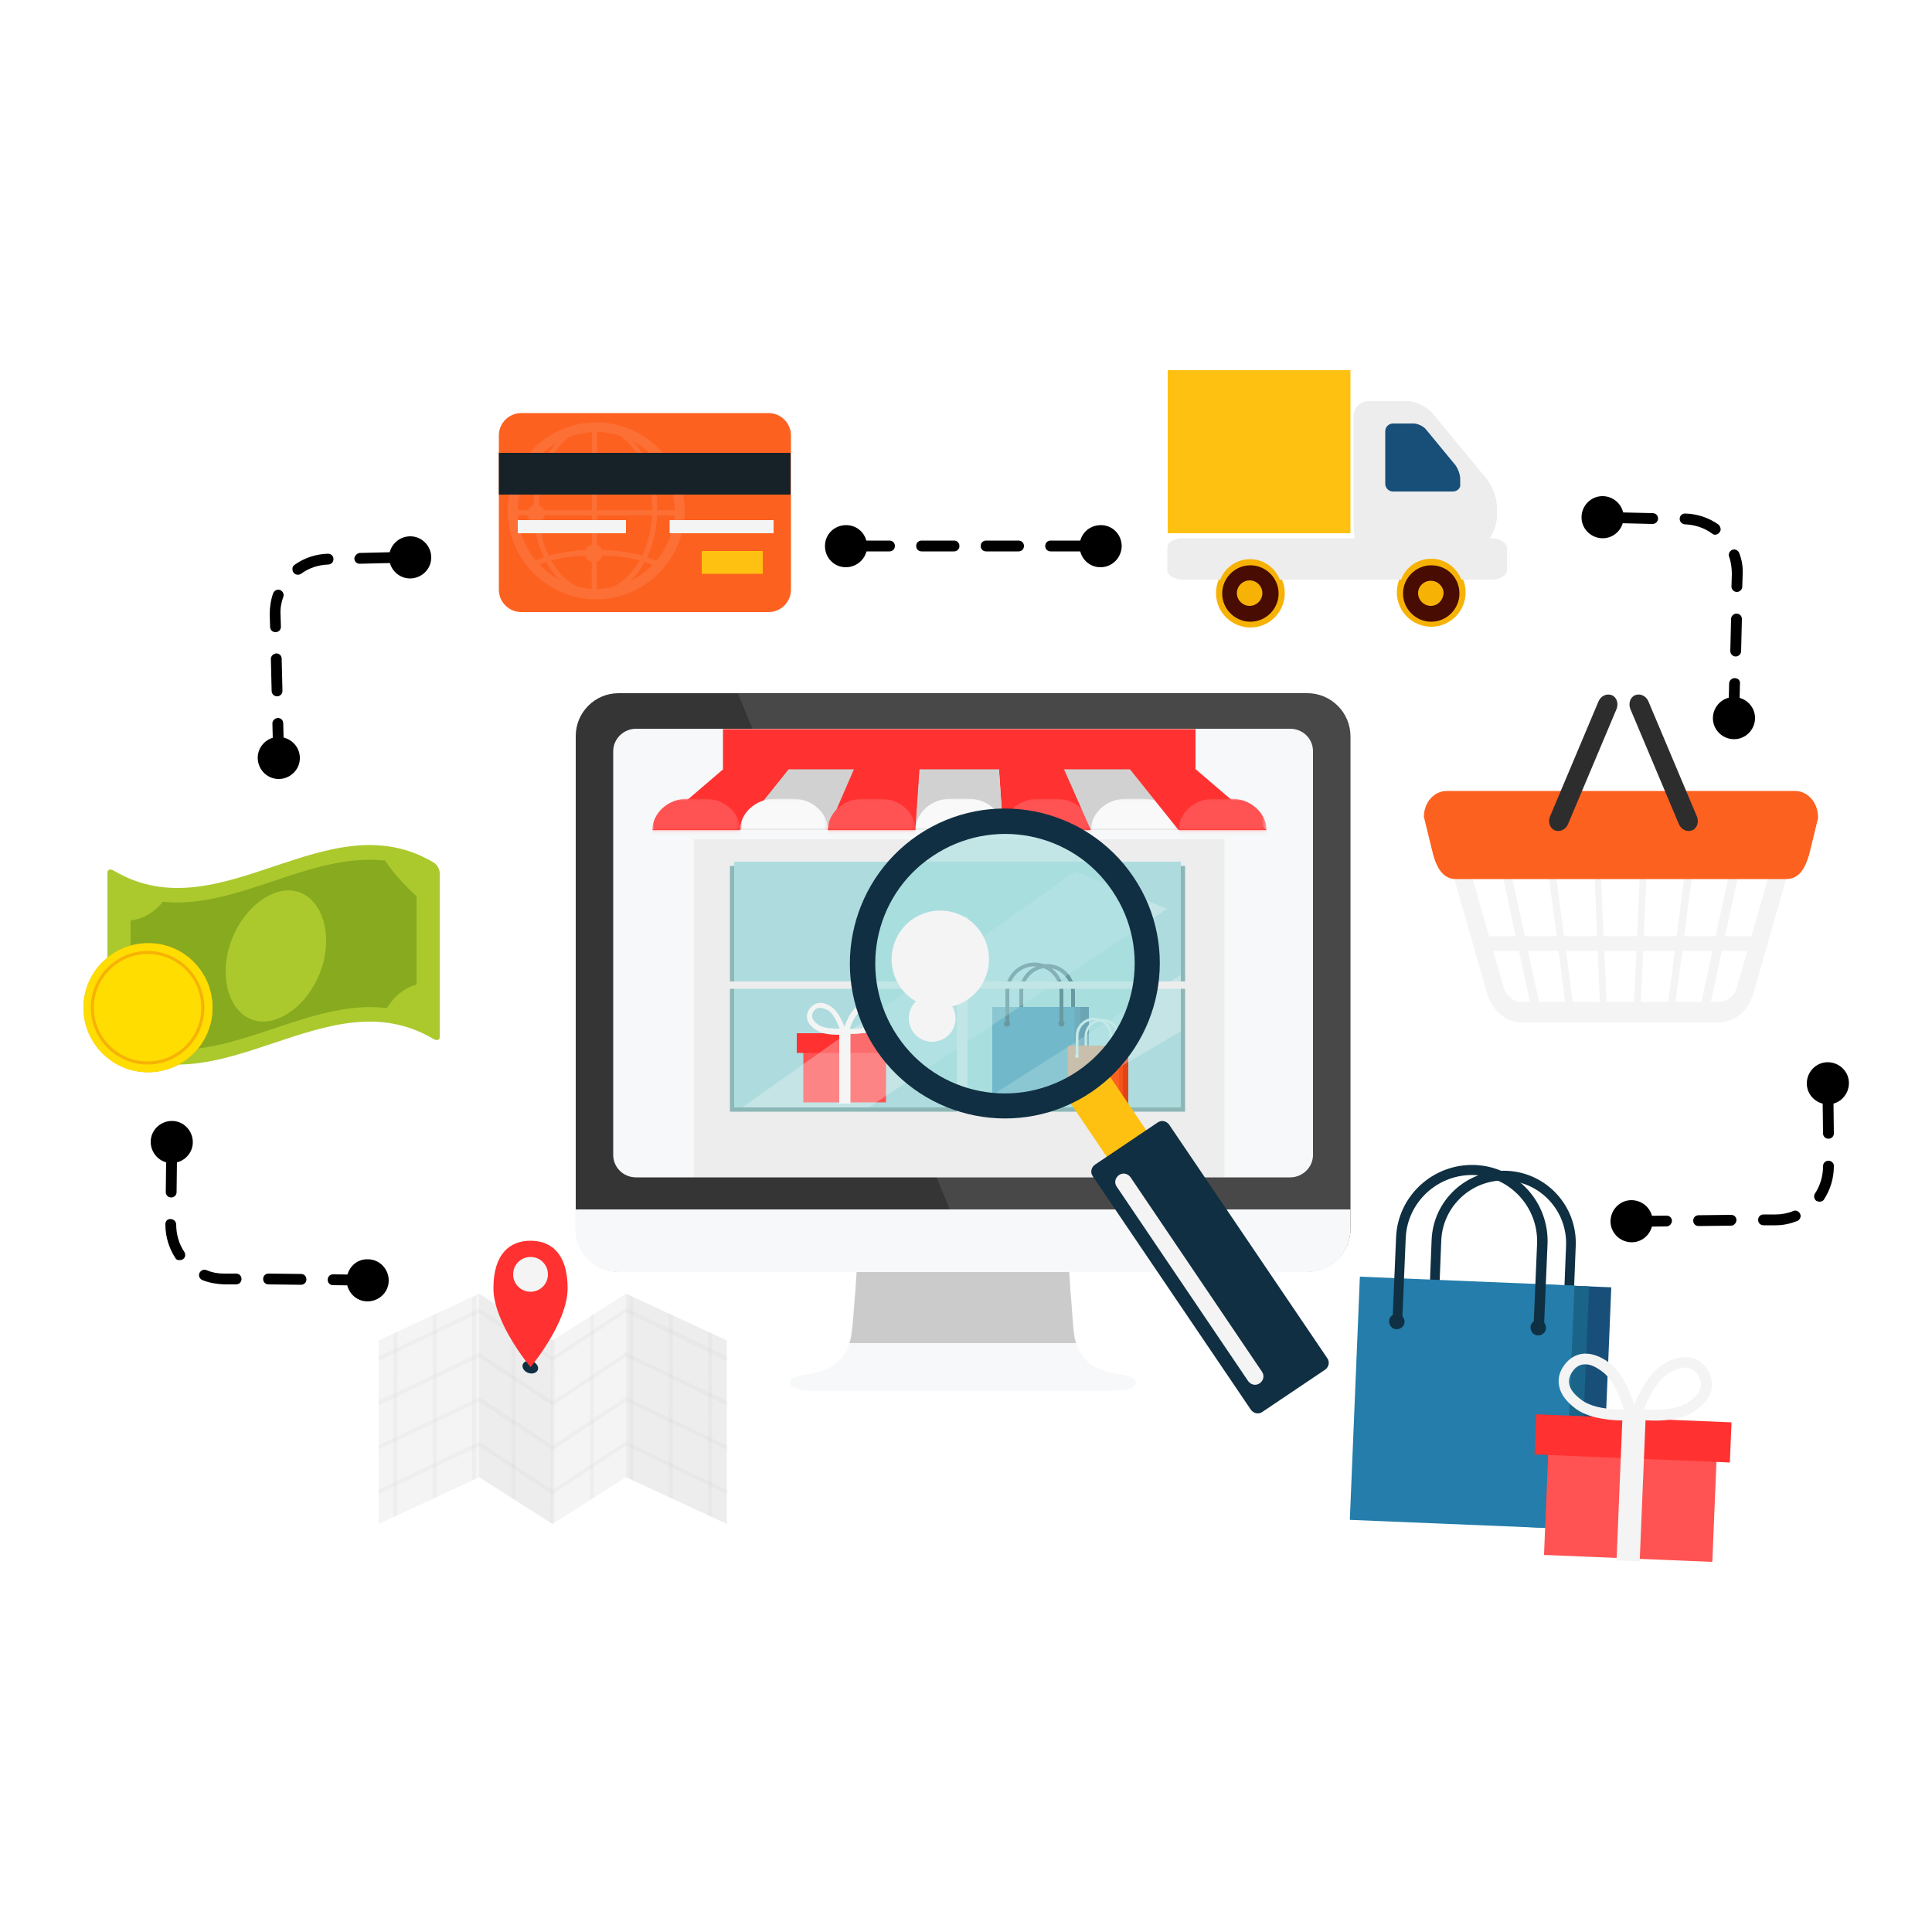 <?xml version="1.0" encoding="utf-8"?>
<!-- Generator: Adobe Illustrator 23.1.0, SVG Export Plug-In . SVG Version: 6.00 Build 0)  -->
<svg version="1.1" id="Warstwa_1" xmlns="http://www.w3.org/2000/svg" xmlns:xlink="http://www.w3.org/1999/xlink" x="0px" y="0px"
	 viewBox="0 0 500 500" style="enable-background:new 0 0 500 500;" xml:space="preserve">
<style type="text/css">
	.st0{fill:#F4F4F4;}
	.st1{fill:#FD6120;}
	.st2{fill:#2D2D2D;}
	.st3{opacity:0.1;}
	.st4{fill:#162228;}
	.st5{fill:#FEC111;}
	.st6{fill:#F7B206;}
	.st7{fill:#174F79;}
	.st8{fill:#EDEDED;}
	.st9{fill:#480C03;}
	.st10{fill:#B7B7B7;}
	.st11{fill:#102F42;}
	.st12{fill:#FF3131;}
	.st13{fill:#353535;}
	.st14{fill:#F7F8F9;}
	.st15{fill:#CCCBCB;}
	.st16{fill:#8DB7B7;}
	.st17{fill:#AEDCDE;}
	.st18{fill:#FF5252;}
	.st19{fill:#0F2F42;}
	.st20{fill:#1B6489;}
	.st21{fill:#247DAA;}
	.st22{fill:#12496B;}
	.st23{fill:#E2441A;}
	.st24{fill:#F4531C;}
	.st25{fill:#DD3919;}
	.st26{opacity:0.3;fill:#F9F9F9;}
	.st27{filter:url(#Adobe_OpacityMaskFilter);}
	.st28{mask:url(#SVGID_1_);fill:#FF5252;}
	.st29{fill:#D1D1D1;}
	.st30{filter:url(#Adobe_OpacityMaskFilter_1_);}
	.st31{mask:url(#SVGID_2_);fill:#F9F9F9;}
	.st32{filter:url(#Adobe_OpacityMaskFilter_2_);}
	.st33{mask:url(#SVGID_3_);fill:#FF5252;}
	.st34{filter:url(#Adobe_OpacityMaskFilter_3_);}
	.st35{mask:url(#SVGID_4_);fill:#FF5252;}
	.st36{filter:url(#Adobe_OpacityMaskFilter_4_);}
	.st37{mask:url(#SVGID_5_);fill:#F9F9F9;}
	.st38{filter:url(#Adobe_OpacityMaskFilter_5_);}
	.st39{mask:url(#SVGID_6_);fill:#F9F9F9;}
	.st40{filter:url(#Adobe_OpacityMaskFilter_6_);}
	.st41{mask:url(#SVGID_7_);fill:#FF5252;}
	.st42{opacity:0.6;fill:#A6E0E0;}
	.st43{fill:#ABC92D;}
	.st44{fill:#88AA1F;}
	.st45{fill:#F3B01C;}
	.st46{fill:#FFDD00;}
</style>
<g>
	<g>
		<g>
			<path d="M52.4,331.3c-0.7-0.3-1.1-1.1-0.8-1.8c0.3-0.7,1.1-1.1,1.8-0.8c1.4,0.6,2.9,0.9,4.5,0.9l3.2,0c0.8,0,1.4,0.6,1.4,1.4
				c0,0.8-0.6,1.4-1.4,1.4l-3.2,0C56,332.3,54.2,332,52.4,331.3z M68.1,331c0-0.8,0.6-1.4,1.4-1.4l8.4,0.1c0.8,0,1.4,0.6,1.4,1.4
				c0,0.8-0.6,1.4-1.4,1.4l-8.4-0.1C68.7,332.4,68.1,331.8,68.1,331z M84.8,331.2c0-0.8,0.6-1.4,1.4-1.4l8.4,0.1
				c0.8,0,1.4,0.6,1.4,1.4c0,0.8-0.6,1.4-1.4,1.4l-8.4-0.1C85.4,332.6,84.8,332,84.8,331.2z M45.4,325.6c-1.7-2.6-2.6-5.6-2.6-8.7
				l0-0.1c0-0.8,0.6-1.4,1.4-1.3c0.8,0,1.4,0.7,1.4,1.4c0,2.5,0.7,5,2.1,7.1c0.4,0.6,0.3,1.5-0.4,1.9c-0.2,0.2-0.5,0.2-0.8,0.2
				C46.1,326.2,45.6,326,45.4,325.6z M42.9,308.5l0.1-8.4c0-0.8,0.6-1.4,1.4-1.4c0.8,0,1.4,0.6,1.4,1.4l-0.1,8.4
				c0,0.8-0.6,1.4-1.4,1.4C43.5,309.9,42.9,309.3,42.9,308.5z"/>
		</g>
		<path d="M89.7,331.3c0,3,2.4,5.5,5.4,5.5c3,0,5.5-2.4,5.5-5.4c0-3-2.4-5.5-5.4-5.5C92.2,325.8,89.8,328.2,89.7,331.3z"/>
		<path d="M39,295.5c0,3,2.4,5.5,5.4,5.5c3,0,5.5-2.4,5.5-5.4c0-3-2.4-5.5-5.4-5.5C41.5,290.1,39,292.5,39,295.5z"/>
	</g>
	<g>
		<g>
			<path d="M70.7,153.5c0.3-0.7,1.1-1.1,1.8-0.8c0.7,0.3,1.1,1.1,0.8,1.8c-0.5,1.4-0.8,3-0.7,4.5l0.1,3.2c0,0.8-0.6,1.4-1.4,1.4
				s-1.4-0.6-1.4-1.4l-0.1-3.2C69.8,157.1,70.1,155.2,70.7,153.5z M71.5,169.1c0.8,0,1.4,0.6,1.4,1.4l0.2,8.3c0,0.8-0.6,1.4-1.4,1.4
				c-0.8,0-1.4-0.6-1.4-1.4l-0.2-8.3C70.1,169.8,70.7,169.2,71.5,169.1z M71.9,185.8c0.8,0,1.4,0.6,1.4,1.4l0.2,8.4
				c0,0.8-0.6,1.4-1.4,1.4c-0.8,0-1.4-0.6-1.4-1.4l-0.2-8.4C70.5,186.5,71.1,185.9,71.9,185.8z M76.2,146.2c2.5-1.8,5.5-2.8,8.6-2.9
				l0.1,0c0.8,0,1.4,0.6,1.4,1.4c0,0.8-0.6,1.4-1.4,1.4c-2.5,0.1-5,0.9-7,2.4c-0.6,0.4-1.5,0.3-1.9-0.3c-0.2-0.2-0.3-0.5-0.3-0.8
				C75.6,146.9,75.8,146.5,76.2,146.2z M93.1,143.1l8.4-0.2c0.8,0,1.4,0.6,1.4,1.4c0,0.8-0.6,1.4-1.4,1.4l-8.4,0.2
				c-0.8,0-1.4-0.6-1.4-1.4C91.8,143.8,92.4,143.2,93.1,143.1z"/>
		</g>
		<path d="M72,190.7c-3,0.1-5.4,2.6-5.3,5.6c0.1,3,2.6,5.4,5.6,5.3c3-0.1,5.4-2.6,5.3-5.6C77.5,193,75,190.7,72,190.7z"/>
		<path d="M106,138.8c-3,0.1-5.4,2.6-5.3,5.6c0.1,3,2.6,5.4,5.6,5.3c3-0.1,5.4-2.6,5.3-5.6C111.5,141.1,109,138.7,106,138.8z"/>
	</g>
	<g>
		<g>
			<path d="M451,148.6l-0.1,3.2c0,0.8-0.7,1.4-1.4,1.4c-0.8,0-1.4-0.7-1.4-1.4l0.1-3.2c0-1.5-0.2-3.1-0.7-4.5
				c-0.3-0.7,0.1-1.5,0.8-1.8c0.7-0.3,1.5,0.1,1.8,0.8C450.8,144.9,451.1,146.7,451,148.6z M450.8,160.2l-0.2,8.3
				c0,0.8-0.7,1.4-1.4,1.4c-0.8,0-1.4-0.7-1.4-1.4l0.2-8.3c0-0.8,0.7-1.4,1.4-1.4C450.2,158.8,450.8,159.4,450.8,160.2z
				 M450.3,176.9l-0.2,8.4c0,0.8-0.7,1.4-1.4,1.4c-0.8,0-1.4-0.7-1.4-1.4l0.2-8.4c0-0.8,0.7-1.4,1.4-1.4
				C449.8,175.5,450.4,176.1,450.3,176.9z M445.3,137c0,0.3-0.1,0.5-0.3,0.8c-0.5,0.6-1.3,0.8-1.9,0.3c-2-1.5-4.5-2.3-7-2.4
				c-0.8,0-1.4-0.7-1.4-1.4c0-0.8,0.6-1.4,1.4-1.4l0.1,0c3.1,0.1,6.1,1.1,8.6,2.9C445.1,136.1,445.3,136.6,445.3,137z M429.1,134.2
				c0,0.8-0.7,1.4-1.4,1.4l-8.4-0.2c-0.8,0-1.4-0.7-1.4-1.4c0-0.8,0.7-1.4,1.4-1.4l8.4,0.2C428.5,132.8,429.1,133.4,429.1,134.2z"/>
		</g>
		<path d="M448.9,180.4c3,0.1,5.4,2.6,5.3,5.6c-0.1,3-2.6,5.4-5.6,5.3c-3-0.1-5.4-2.6-5.3-5.6C443.4,182.7,445.9,180.3,448.9,180.4z
			"/>
		<path d="M414.9,128.4c3,0.1,5.4,2.6,5.3,5.6c-0.1,3-2.6,5.4-5.6,5.3c-3-0.1-5.4-2.6-5.3-5.6C409.4,130.7,411.9,128.3,414.9,128.4z
			"/>
	</g>
	<g>
		<g>
			<path d="M459.6,317.1l-3.2,0c-0.8,0-1.4-0.6-1.4-1.4c0-0.8,0.6-1.4,1.4-1.4l3.2,0c1.5,0,3.1-0.3,4.5-0.9c0.7-0.3,1.5,0.1,1.8,0.8
				c0.3,0.7-0.1,1.5-0.8,1.8C463.3,316.7,461.5,317.1,459.6,317.1z M448,317.2l-8.4,0.1c-0.8,0-1.4-0.6-1.4-1.4
				c0-0.8,0.6-1.4,1.4-1.4l8.4-0.1c0.8,0,1.4,0.6,1.4,1.4C449.3,316.6,448.7,317.2,448,317.2z M431.3,317.4l-8.4,0.1
				c-0.8,0-1.4-0.6-1.4-1.4c0-0.8,0.6-1.4,1.4-1.4l8.4-0.1c0.8,0,1.4,0.6,1.4,1.4C432.6,316.8,432,317.4,431.3,317.4z M470.9,311
				c-0.3,0-0.5-0.1-0.8-0.2c-0.6-0.4-0.8-1.3-0.4-1.9c1.4-2.1,2.1-4.6,2.1-7.1c0-0.8,0.6-1.4,1.4-1.4c0.8,0,1.4,0.6,1.4,1.3l0,0.1
				c0,3.1-0.9,6.1-2.6,8.7C471.8,310.8,471.4,311,470.9,311z M473.2,294.7c-0.8,0-1.4-0.6-1.4-1.4l-0.1-8.4c0-0.8,0.6-1.4,1.4-1.4
				c0.8,0,1.4,0.6,1.4,1.4l0.1,8.4C474.6,294.1,474,294.7,473.2,294.7z"/>
		</g>
		<path d="M427.7,316c0,3-2.4,5.5-5.4,5.5c-3,0-5.5-2.4-5.5-5.4c0-3,2.4-5.5,5.4-5.5C425.2,310.6,427.7,313,427.7,316z"/>
		<path d="M478.5,280.3c0,3-2.4,5.5-5.4,5.5c-3,0-5.5-2.4-5.5-5.4c0-3,2.4-5.5,5.4-5.5C476,274.9,478.5,277.3,478.5,280.3z"/>
	</g>
	<g>
		<g>
			<g>
				<g>
					<path class="st0" d="M459.7,226.7c-0.7,0-1.3-0.1-1.9-0.3l-8.3,29.2c-1.2,3.4-3.9,3.7-4.7,3.7l-51.1,0l-0.2,0
						c-1.8,0-3.6-1.6-4.3-3.6l-8.8-30.8c-1,0.6-2.2,1-3.5,1c-0.3,0-0.7-0.1-1-0.1l9.1,31.8c1.5,4.2,4.9,7,8.6,7l51.2,0
						c3.1,0,7.1-1.8,8.9-7.2l9-31.5C461.8,226.5,460.8,226.7,459.7,226.7z"/>
				</g>
			</g>
		</g>
		<g>
			<g>
				<g>
					<polygon class="st0" points="440,260.8 442.3,261.4 446.2,243.4 450.1,225.4 447.8,224.7 443.9,242.8 					"/>
				</g>
			</g>
			<g>
				<g>
					<polygon class="st0" points="437.8,225.4 437.8,227.4 435.8,242.8 435.5,245.4 433.4,260.9 431.8,260.9 431.8,258.9 
						433.8,243.5 434.1,240.9 436.1,225.4 					"/>
				</g>
			</g>
			<g>
				<g>
					<polygon class="st0" points="425.5,225.5 426.1,226.8 425.4,242.3 425.3,244.8 424.6,260.3 423.5,260.9 422.9,259.7 
						423.6,244.2 423.7,241.6 424.4,226.2 					"/>
				</g>
			</g>
			<g>
				<g>
					<polygon class="st0" points="413.2,225.6 414.3,226.2 415,241.7 415.1,244.3 415.8,259.7 415.2,261 414.1,260.4 413.4,244.9 
						413.3,242.4 412.7,226.9 					"/>
				</g>
			</g>
			<g>
				<g>
					<polygon class="st0" points="400.9,225.7 402.6,225.7 404.6,241.1 405,243.7 407,259.2 407,261.1 405.3,261.1 403.3,245.6 
						403,243.1 400.9,227.6 					"/>
				</g>
			</g>
			<g>
				<g>
					<polygon class="st0" points="398.7,261.2 396.5,261.8 392.6,243.8 388.7,225.8 390.9,225.1 394.8,243.1 					"/>
				</g>
			</g>
		</g>
		<g>
			<g>
				<rect x="383.8" y="242.3" class="st0" width="71.2" height="3.8"/>
			</g>
		</g>
		<g>
			<g>
				<path class="st1" d="M462.2,227.5h-85.5c-4,0-5.3-4.6-5.8-6.3l-2.4-9.8c0-3.7,2.6-6.7,5.9-6.7h90.2c3.2,0,5.9,3,5.9,6.7l0,0.4
					l-2.3,9.4C467.3,224.1,466,227.5,462.2,227.5z"/>
			</g>
		</g>
		<g>
			<path class="st2" d="M405.8,213.3c-0.6,1.4-2.1,2.1-3.4,1.6l0,0c-1.3-0.5-1.8-2.1-1.3-3.5l12.6-29.9c0.6-1.4,2.1-2.1,3.4-1.6l0,0
				c1.3,0.5,1.8,2.1,1.3,3.5L405.8,213.3z"/>
		</g>
		<g>
			<path class="st2" d="M434.5,213.3c0.6,1.4,2.1,2.1,3.4,1.6l0,0c1.3-0.5,1.8-2.1,1.3-3.5l-12.6-29.9c-0.6-1.4-2.1-2.1-3.4-1.6l0,0
				c-1.3,0.5-1.8,2.1-1.3,3.5L434.5,213.3z"/>
		</g>
	</g>
	<g>
		<path class="st1" d="M204.7,152.6c0,3.2-2.6,5.8-5.8,5.8h-64c-3.2,0-5.8-2.6-5.8-5.8v-39.9c0-3.2,2.6-5.8,5.8-5.8h64
			c3.2,0,5.8,2.6,5.8,5.8V152.6z"/>
		<g class="st3">
			<g>
				<g>
					<g>
						<path class="st0" d="M154.3,155.1c-12.6,0-22.9-10.3-22.9-22.9c0-12.6,10.3-22.9,22.9-22.9c12.6,0,22.9,10.3,22.9,22.9
							C177.2,144.8,166.9,155.1,154.3,155.1z M154.3,111.8c-11.2,0-20.3,9.1-20.3,20.3c0,11.2,9.1,20.3,20.3,20.3
							c11.2,0,20.3-9.1,20.3-20.3C174.6,120.9,165.5,111.8,154.3,111.8z"/>
					</g>
				</g>
			</g>
			<g>
				<g>
					<path class="st0" d="M154.1,154.3c-8.8,0-16-10.1-16-22.4c0-12.4,7.2-22.4,16-22.4c8.8,0,16,10.1,16,22.4
						C170.1,144.2,162.9,154.3,154.1,154.3z M154.1,110.7c-8.1,0-14.7,9.5-14.7,21.1c0,11.7,6.6,21.1,14.7,21.1
						c8.1,0,14.7-9.5,14.7-21.1C168.8,120.2,162.2,110.7,154.1,110.7z"/>
				</g>
			</g>
			<g>
				<g>
					
						<rect x="132.4" y="131.5" transform="matrix(2.845152e-03 -1 1 2.845152e-03 21.251 285.61)" class="st0" width="42.8" height="1.3"/>
				</g>
			</g>
			<g>
				<g>
					<g>
						<path class="st0" d="M170.4,117.1c-2.9,2-8.9,3.5-16.7,3.5c-7,0-12.6-1.3-15.7-3c-0.4,0.3-0.8,0.5-1.3,0.7
							c3.5,2.2,9.7,3.6,17.1,3.6c7.4,0,13.7-1.5,17.2-3.7C170.7,117.9,170.5,117.5,170.4,117.1z"/>
					</g>
				</g>
			</g>
			<g>
				<g>
					<g>
						<path class="st0" d="M171.4,146c-3.4-2.2-9.8-3.7-17.2-3.7c-7.1,0-13.2,1.3-16.7,3.4c0.5,0.2,0.9,0.4,1.2,0.8
							c3.2-1.6,8.6-2.8,15.5-2.8c7.3,0,13.1,1.4,16.1,3.2C170.7,146.5,171,146.2,171.4,146z"/>
					</g>
				</g>
			</g>
			<g>
				<g>
					<g>
						
							<rect x="153.5" y="111.2" transform="matrix(1.245945e-03 -1 1 1.245945e-03 21.335 286.678)" class="st0" width="1.3" height="42.9"/>
					</g>
				</g>
			</g>
			<g>
				<g>
					<path class="st0" d="M141,133c0,1.3-1,2.3-2.3,2.3c-1.3,0-2.3-1-2.3-2.3c0-1.3,1-2.3,2.3-2.3C140,130.7,141,131.7,141,133z"/>
				</g>
			</g>
			<g>
				<g>
					<path class="st0" d="M168,119.5c0,1.3-1,2.3-2.3,2.3c-1.3,0-2.3-1-2.3-2.3c0-1.3,1-2.3,2.3-2.3
						C166.9,117.2,168,118.3,168,119.5z"/>
				</g>
			</g>
			<g>
				<g>
					<path class="st0" d="M156,143.2c0,1.3-1,2.3-2.3,2.3c-1.3,0-2.3-1-2.3-2.3c0-1.3,1-2.3,2.3-2.3
						C154.9,140.9,156,141.9,156,143.2z"/>
				</g>
			</g>
		</g>
		<rect x="129.1" y="117.2" class="st4" width="75.5" height="10.8"/>
		<rect x="134" y="134.6" class="st0" width="28" height="3.4"/>
		<rect x="173.3" y="134.6" class="st0" width="26.9" height="3.4"/>
		<rect x="181.6" y="142.6" class="st5" width="15.8" height="5.9"/>
	</g>
	<g>
		<path class="st6" d="M332.5,153.5c0,4.9-4,8.9-8.9,8.9c-4.9,0-8.9-4-8.9-8.9c0-4.9,4-8.9,8.9-8.9
			C328.5,144.6,332.5,148.6,332.5,153.5z"/>
		<path class="st6" d="M379.3,153.3c0,4.9-4,8.9-8.9,8.9c-4.9,0-8.9-4-8.9-8.9c0-4.9,4-8.9,8.9-8.9
			C375.3,144.4,379.3,148.4,379.3,153.3z"/>
		<rect x="302.2" y="95.8" class="st5" width="47.3" height="42.2"/>
		<path class="st7" d="M357.9,109.7l-0.8,17.9c0,0,5.6,1.5,6.4,1.2c0.8-0.4,14.7-0.5,14.7-0.5s3.1-3.5,2.6-4.1
			c-0.5-0.5-6.5-10.1-6.5-10.1s-7.8-6.7-7.9-6.4C366.2,107.9,357.9,109.7,357.9,109.7z"/>
		<g>
			<path class="st8" d="M387.4,131c0-2.1-1.2-5.2-2.5-6.9l-14.3-17.3c-1.4-1.6-4.2-3-6.4-3h-10c-2.1,0-3.9,1.7-3.9,3.9v25.9
				c0,10.8,1.7,7.1,3.9,7.1h29.4c2.1,0,3.9-5,3.8-7.1L387.4,131z M376,127.2h-15.5c-1.1,0-2-0.9-2-2v-13.6c0-1.1,0.9-2,2-2h5.3
				c1.1,0,2.6,0.7,3.3,1.6l7.5,9.1c0.7,0.9,1.3,2.5,1.3,3.6l0,1.4C378.1,126.3,377.1,127.2,376,127.2z"/>
		</g>
		<g>
			<path class="st8" d="M385.9,139.3h-79.8c-2.2,0-4,1.1-4,2.4v5.9c0,1.3,1.8,2.4,4,2.4h9.7c1.2-3.1,4.2-5.3,7.7-5.3
				s6.5,2.2,7.7,5.3h31.4c1.2-3.2,4.2-5.4,7.8-5.4c3.6,0,6.6,2.3,7.8,5.4h7.8c2.2,0,4-1.1,4-2.4v-5.9
				C389.9,140.4,388.1,139.3,385.9,139.3z"/>
		</g>
		<g>
			<path class="st9" d="M323.6,146.3c-4,0-7.3,3.3-7.3,7.3c0,4,3.3,7.3,7.3,7.3s7.3-3.3,7.3-7.3
				C330.9,149.6,327.6,146.3,323.6,146.3z M323.4,156.8c-1.8,0-3.3-1.5-3.3-3.3c0-1.8,1.5-3.3,3.3-3.3c1.8,0,3.3,1.5,3.3,3.3
				C326.7,155.3,325.2,156.8,323.4,156.8z"/>
		</g>
		<g>
			<path class="st9" d="M370.4,146.3c-4,0-7.3,3.3-7.3,7.3c0,4,3.3,7.3,7.3,7.3s7.3-3.3,7.3-7.3
				C377.7,149.5,374.5,146.3,370.4,146.3z M370.3,156.8c-1.8,0-3.3-1.5-3.3-3.3c0-1.8,1.5-3.2,3.3-3.2c1.8,0,3.3,1.5,3.3,3.2
				C373.5,155.3,372.1,156.8,370.3,156.8z"/>
		</g>
	</g>
	<g>
		<polygon class="st0" points="124,382.3 98,394.4 98,346.9 124,334.8 		"/>
		<polygon class="st8" points="143,346.9 124,334.8 124,382.3 143,394.4 		"/>
		<polygon class="st8" points="162,382.3 188.1,394.4 188.1,346.9 162,334.8 		"/>
		<polygon class="st0" points="143,346.9 162,334.8 162,382.3 143,394.4 		"/>
		<g class="st3">
			<polygon class="st10" points="142.9,385.6 124,373.1 98,385.5 98,386.6 124,374.3 142.9,386.8 162.1,374.1 188.1,386.7 
				188.1,385.6 162,373 			"/>
			<polygon class="st10" points="143,374.1 124.1,361.6 98,374 98,375.1 124,362.8 143,375.3 162.1,362.6 188.1,375.2 188.1,374.1 
				162,361.5 			"/>
			<polygon class="st10" points="143,362.6 124.1,350.1 98,362.5 98,363.7 124,351.3 143,363.8 162.1,351.1 188.1,363.7 
				188.1,362.6 162,350 			"/>
			<polygon class="st10" points="143,351.1 124.1,338.6 98,351.1 98,352.2 124,339.8 143,352.3 162.1,339.6 188.1,352.2 188.1,351 
				162.1,338.5 			"/>
		</g>
		<g class="st3">
			<polygon class="st10" points="102.8,392.2 102.9,344.6 101.8,345.1 101.8,392.6 			"/>
			<polygon class="st10" points="113,387.4 113,339.9 112,340.4 112,387.9 			"/>
			<polygon class="st10" points="123.2,382.7 123.2,335.2 122.2,335.7 122.2,383.2 			"/>
			<polygon class="st10" points="133.4,388.2 133.4,340.8 132.4,340.1 132.4,387.6 			"/>
			<polygon class="st10" points="143,394.4 143.5,394.1 143.6,346.5 143,346.9 142.6,346.6 142.5,394.1 			"/>
			<polygon class="st10" points="153.7,387.6 153.7,340.1 152.7,340.7 152.7,388.2 			"/>
			<polygon class="st10" points="163.9,383.2 163.9,335.7 162.9,335.2 162.9,382.7 			"/>
			<polygon class="st10" points="174.1,387.9 174.1,340.4 173.1,339.9 173.1,387.4 			"/>
			<polygon class="st10" points="184.2,392.6 184.3,345.1 183.3,344.7 183.2,392.2 			"/>
		</g>
		<path class="st11" d="M139.2,354.5c-0.3,0.8-1.4,1.2-2.5,0.8c-1.1-0.4-1.7-1.4-1.4-2.2c0.3-0.8,1.4-1.2,2.5-0.8
			C138.8,352.7,139.5,353.7,139.2,354.5z"/>
		<circle class="st0" cx="137" cy="329.6" r="5.6"/>
		<g>
			<g>
				<path class="st12" d="M137.3,321.1c-5.3,0-9.6,3.3-9.6,12.3c0,9,9.6,20.4,9.6,20.4s9.6-11.4,9.6-20.4
					C146.9,324.4,142.6,321.1,137.3,321.1z M137.3,334.3c-2.5,0-4.5-2-4.5-4.5c0-2.5,2-4.5,4.5-4.5c2.5,0,4.5,2,4.5,4.5
					C141.8,332.3,139.8,334.3,137.3,334.3z"/>
			</g>
		</g>
	</g>
	<g>
		<g>
			<g>
				<g>
					<g>
						<g>
							<g>
								<g>
									<g>
										<path class="st13" d="M338.3,179.4h-12.3H177h-16.9c-6.2,0-11.1,5-11.1,11.1v127.5c0,6.1,5,11.1,11.1,11.1H177h149.1h12.3
											c6.1,0,11.1-5,11.1-11.1V190.6C349.5,184.4,344.5,179.4,338.3,179.4z"/>
									</g>
								</g>
							</g>
						</g>
					</g>
				</g>
				<g>
					<g>
						<g>
							<g>
								<g>
									<g>
										<path class="st14" d="M349.5,318.1V313H148.9v5.1c0,6.1,5,11.1,11.1,11.1H177h149.1h12.3
											C344.5,329.2,349.5,324.2,349.5,318.1z"/>
									</g>
								</g>
							</g>
						</g>
					</g>
				</g>
				<path class="st14" d="M292.4,356.3c-1.5-0.6-3.1-0.7-4.7-1c-2.3-0.6-4.6-1.4-6.3-3c-1.7-1.6-2.8-3.8-3.2-6.1
					c-0.6-3.3-0.7-6.7-1-10.1c-0.2-1.7-0.3-4.6-0.5-6.9h-55c-0.2,2.3-0.3,5.1-0.5,6.9c-0.3,3.3-0.4,6.8-1,10.1
					c-0.4,2.3-1.5,4.5-3.2,6.1c-1.7,1.7-4,2.5-6.3,3c-1.5,0.4-3.2,0.4-4.7,1c-1.4,0.5-2.3,1.7-0.7,2.7c1.5,1,3.6,0.9,5.3,0.9
					c0,0,17.1,0,35.8,0c1.9,0,3.7,0,5.6,0c18.6,0,35.8,0,35.8,0c1.7,0,3.8,0,5.3-0.9C294.7,358,293.8,356.9,292.4,356.3z"/>
				<path class="st15" d="M277.2,336.1c-0.2-1.7-0.3-4.6-0.5-6.9h-55c-0.2,2.3-0.3,5.1-0.5,6.9c-0.3,3.3-0.4,6.8-1,10.1
					c-0.1,0.5-0.2,0.9-0.4,1.4h58.7c-0.1-0.4-0.3-0.9-0.4-1.4C277.6,342.9,277.5,339.4,277.2,336.1z"/>
				<g class="st3">
					<g>
						<g>
							<g>
								<g>
									<g>
										<path class="st0" d="M349.5,313V190.6c0-6.1-5-11.1-11.1-11.1h-12.3H191L245.8,313H349.5z"/>
									</g>
								</g>
							</g>
						</g>
					</g>
				</g>
			</g>
			<path class="st14" d="M339.8,298.9c0,3.2-2.7,5.8-5.9,5.8H164.6c-3.3,0-5.9-2.6-5.9-5.8V194.4c0-3.2,2.7-5.8,5.9-5.8h169.3
				c3.3,0,5.9,2.6,5.9,5.8V298.9z"/>
		</g>
		<g>
			<rect x="179.6" y="217.2" class="st8" width="137.3" height="87.4"/>
			<rect x="188.9" y="224.1" class="st16" width="117.8" height="63.6"/>
			<rect x="190" y="223" class="st17" width="115.6" height="63.6"/>
			<g>
				<rect x="207.9" y="271.3" class="st18" width="21.4" height="14"/>
				<rect x="206.2" y="267.4" class="st12" width="24.8" height="5.1"/>
				<rect x="217.2" y="267.2" class="st0" width="2.9" height="18.4"/>
				<g>
					<g>
						<g>
							<path class="st0" d="M216.8,267.8L216.8,267.8c-1.7,0-4.1-0.2-5.7-1.3c-1.2-0.8-1.9-1.7-2.2-2.7c-0.2-0.9,0-1.9,0.6-2.7
								c1.3-1.8,3.4-2.1,5.7-0.5c2.4,1.7,3.7,6.1,3.7,6.3l0.2,0.8l-0.8,0.1C218.3,267.7,217.7,267.8,216.8,267.8z M212.2,260.8
								c-0.6,0-1.2,0.3-1.6,0.9c-0.4,0.5-0.5,1.1-0.4,1.6c0.2,0.7,0.7,1.3,1.6,1.9c1,0.7,2.7,1,4.9,1c0.2,0,0.4,0,0.6,0
								c-0.5-1.3-1.5-3.7-2.9-4.7C213.6,261.1,212.8,260.8,212.2,260.8z"/>
						</g>
					</g>
				</g>
				<g>
					<g>
						<g>
							<path class="st0" d="M218.8,267.6l-0.8-0.1l0.2-0.8c0.1-0.2,1.3-4.6,3.7-6.3c2.3-1.6,4.4-1.4,5.7,0.5
								c0.6,0.9,0.8,1.8,0.6,2.7c-0.2,1-1,1.9-2.2,2.7c-1.5,1.1-3.9,1.3-5.7,1.3l0,0C219.5,267.7,218.9,267.6,218.8,267.6z
								 M222.8,261.6c-1.5,1-2.5,3.4-2.9,4.7c0.2,0,0.4,0,0.6,0c2.2,0,3.9-0.4,4.9-1c0.9-0.6,1.5-1.3,1.6-1.9c0.1-0.5,0-1.1-0.4-1.6
								c-0.4-0.6-1-0.9-1.6-0.9C224.3,260.7,223.6,261,222.8,261.6z"/>
						</g>
					</g>
				</g>
			</g>
			<g>
				<path class="st19" d="M264.8,264.4v-7.7c0-3.4,2.8-6.2,6.2-6.2c3.4,0,6.2,2.8,6.2,6.2v7.7h1v-7.7c0-3.9-3.2-7.2-7.2-7.2
					c-3.9,0-7.2,3.2-7.2,7.2v7.7H264.8z"/>
				<rect x="276.6" y="260.6" class="st7" width="5.2" height="24.1"/>
				<rect x="274.4" y="260.6" class="st20" width="5.2" height="24.1"/>
				<rect x="256.8" y="260.6" class="st21" width="21.3" height="24.1"/>
				<polygon class="st22" points="278.1,284.7 279.6,281 281.8,284.7 				"/>
				<path class="st19" d="M261.2,264.7v-8.1c0-3.6,2.9-6.5,6.5-6.5c3.6,0,6.5,2.9,6.5,6.5v8.1h1v-8.1c0-4.1-3.4-7.5-7.5-7.5
					c-4.1,0-7.5,3.4-7.5,7.5v8.1H261.2z"/>
				<path class="st19" d="M261.4,264.9c0,0.4-0.3,0.8-0.8,0.8c-0.4,0-0.8-0.3-0.8-0.8c0-0.4,0.3-0.8,0.8-0.8
					C261.1,264.2,261.4,264.5,261.4,264.9z"/>
				<circle class="st19" cx="274.7" cy="264.9" r="0.8"/>
			</g>
			<g>
				<path class="st0" d="M281.3,273v-4.8c0-2.1,1.7-3.9,3.9-3.9s3.9,1.7,3.9,3.9v4.8h0.6v-4.8c0-2.5-2-4.5-4.5-4.5
					c-2.5,0-4.5,2-4.5,4.5v4.8H281.3z"/>
				<rect x="288.7" y="270.6" class="st23" width="3.3" height="15"/>
				<rect x="287.3" y="270.6" class="st24" width="3.3" height="15"/>
				<rect x="276.3" y="270.6" class="st1" width="13.3" height="15"/>
				<polygon class="st25" points="289.6,285.7 290.5,283.3 291.9,285.7 				"/>
				<path class="st0" d="M279.1,273.2v-5.1c0-2.2,1.8-4.1,4.1-4.1c2.2,0,4,1.8,4,4.1v5.1h0.6v-5.1c0-2.6-2.1-4.7-4.7-4.7
					c-2.6,0-4.7,2.1-4.7,4.7v5.1H279.1z"/>
				<path class="st0" d="M279.2,273.3c0,0.3-0.2,0.5-0.5,0.5c-0.3,0-0.5-0.2-0.5-0.5c0-0.3,0.2-0.5,0.5-0.5
					C279,272.9,279.2,273.1,279.2,273.3z"/>
				<path class="st0" d="M288,273.4c0,0.3-0.2,0.5-0.5,0.5c-0.3,0-0.5-0.2-0.5-0.5c0-0.3,0.2-0.5,0.5-0.5
					C287.8,272.9,288,273.1,288,273.4z"/>
			</g>
			<polygon class="st26" points="251.8,286.6 305.6,252.3 305.6,266.9 271.9,286.6 			"/>
			<polygon class="st26" points="192.1,286.6 278.3,225.5 302,235.2 224.8,286.6 			"/>
			<rect x="247.6" y="237.2" class="st8" width="2.8" height="53.4"/>
			<rect x="186.4" y="254" class="st8" width="127.8" height="1.9"/>
			<g>
				<g>
					<g>
						<polygon class="st12" points="191.6,214.8 168.8,214.8 187.6,198.7 204.5,198.7 						"/>
						<defs>
							<filter id="Adobe_OpacityMaskFilter" filterUnits="userSpaceOnUse" x="168.8" y="206.7" width="22.8" height="35.4">
								<feFlood  style="flood-color:white;flood-opacity:1" result="back"/>
								<feBlend  in="SourceGraphic" in2="back" mode="normal"/>
							</filter>
						</defs>
						<mask maskUnits="userSpaceOnUse" x="168.8" y="206.7" width="22.8" height="35.4" id="SVGID_1_">
							<g class="st27">
								<rect x="165.9" y="204.9" width="26.5" height="9.9"/>
							</g>
						</mask>
						<path class="st28" d="M191.6,233.8c0,4.6-4.1,8.3-9.1,8.3h-4.6c-5,0-9.1-3.7-9.1-8.3v-18.8c0-4.6,4.1-8.3,9.1-8.3h4.6
							c5,0,9.1,3.7,9.1,8.3V233.8z"/>
					</g>
					<g>
						<polygon class="st29" points="214.3,214.8 191.6,214.8 204.5,198.6 221.4,198.6 						"/>
						<defs>
							<filter id="Adobe_OpacityMaskFilter_1_" filterUnits="userSpaceOnUse" x="191.6" y="206.7" width="22.8" height="35.4">
								<feFlood  style="flood-color:white;flood-opacity:1" result="back"/>
								<feBlend  in="SourceGraphic" in2="back" mode="normal"/>
							</filter>
						</defs>
						<mask maskUnits="userSpaceOnUse" x="191.6" y="206.7" width="22.8" height="35.4" id="SVGID_2_">
							<g class="st30">
								<rect x="188.6" y="204.9" width="26.5" height="9.9"/>
							</g>
						</mask>
						<path class="st31" d="M214.3,233.8c0,4.6-4.1,8.3-9.1,8.3h-4.6c-5,0-9.1-3.7-9.1-8.3v-18.8c0-4.6,4.1-8.3,9.1-8.3h4.6
							c5,0,9.1,3.7,9.1,8.3V233.8z"/>
					</g>
					<g>
						<polygon class="st12" points="237,214.8 214.2,214.8 221.2,198.6 238.1,198.6 						"/>
						<defs>
							<filter id="Adobe_OpacityMaskFilter_2_" filterUnits="userSpaceOnUse" x="214.2" y="206.7" width="22.8" height="35.4">
								<feFlood  style="flood-color:white;flood-opacity:1" result="back"/>
								<feBlend  in="SourceGraphic" in2="back" mode="normal"/>
							</filter>
						</defs>
						<mask maskUnits="userSpaceOnUse" x="214.2" y="206.7" width="22.8" height="35.4" id="SVGID_3_">
							<g class="st32">
								<rect x="211.3" y="204.9" width="26.5" height="9.9"/>
							</g>
						</mask>
						<path class="st33" d="M237,233.8c0,4.6-4.1,8.3-9.1,8.3h-4.6c-5,0-9.1-3.7-9.1-8.3v-18.8c0-4.6,4.1-8.3,9.1-8.3h4.6
							c5,0,9.1,3.7,9.1,8.3V233.8z"/>
					</g>
					<g>
						<polygon class="st12" points="259.6,214.8 282.4,214.8 275.4,198.6 258.5,198.6 						"/>
						<defs>
							<filter id="Adobe_OpacityMaskFilter_3_" filterUnits="userSpaceOnUse" x="259.6" y="206.7" width="22.8" height="35.4">
								<feFlood  style="flood-color:white;flood-opacity:1" result="back"/>
								<feBlend  in="SourceGraphic" in2="back" mode="normal"/>
							</filter>
						</defs>
						<mask maskUnits="userSpaceOnUse" x="259.6" y="206.7" width="22.8" height="35.4" id="SVGID_4_">
							<g class="st34">
								<rect x="258.8" y="204.9" width="26.5" height="9.9"/>
							</g>
						</mask>
						<path class="st35" d="M259.6,233.8c0,4.6,4.1,8.3,9.1,8.3h4.6c5,0,9.1-3.7,9.1-8.3v-18.8c0-4.6-4.1-8.3-9.1-8.3h-4.6
							c-5,0-9.1,3.7-9.1,8.3V233.8z"/>
					</g>
					<g>
						<polygon class="st29" points="282.3,214.8 305,214.8 292.1,198.7 275.2,198.7 						"/>
						<defs>
							<filter id="Adobe_OpacityMaskFilter_4_" filterUnits="userSpaceOnUse" x="282.3" y="206.7" width="22.8" height="35.4">
								<feFlood  style="flood-color:white;flood-opacity:1" result="back"/>
								<feBlend  in="SourceGraphic" in2="back" mode="normal"/>
							</filter>
						</defs>
						<mask maskUnits="userSpaceOnUse" x="282.3" y="206.7" width="22.8" height="35.4" id="SVGID_5_">
							<g class="st36">
								<rect x="281.4" y="204.9" width="26.5" height="9.9"/>
							</g>
						</mask>
						<path class="st37" d="M282.3,233.8c0,4.6,4.1,8.3,9.1,8.3h4.6c5,0,9.1-3.7,9.1-8.3v-18.8c0-4.6-4.1-8.3-9.1-8.3h-4.6
							c-5,0-9.1,3.7-9.1,8.3V233.8z"/>
					</g>
					<g>
						<polygon class="st29" points="236.9,214.7 259.6,214.7 258.5,198.6 238,198.6 						"/>
						<defs>
							<filter id="Adobe_OpacityMaskFilter_5_" filterUnits="userSpaceOnUse" x="236.9" y="206.6" width="22.8" height="35.4">
								<feFlood  style="flood-color:white;flood-opacity:1" result="back"/>
								<feBlend  in="SourceGraphic" in2="back" mode="normal"/>
							</filter>
						</defs>
						<mask maskUnits="userSpaceOnUse" x="236.9" y="206.6" width="22.8" height="35.4" id="SVGID_6_">
							<g class="st38">
								<rect x="236" y="204.8" width="26.5" height="9.9"/>
							</g>
						</mask>
						<path class="st39" d="M236.9,233.7c0,4.6,4.1,8.3,9.1,8.3h4.6c5,0,9.1-3.7,9.1-8.3V215c0-4.6-4.1-8.3-9.1-8.3H246
							c-5,0-9.1,3.7-9.1,8.3V233.7z"/>
					</g>
					<g>
						<polygon class="st12" points="305,214.8 327.8,214.8 309,198.7 292.1,198.7 						"/>
						<defs>
							<filter id="Adobe_OpacityMaskFilter_6_" filterUnits="userSpaceOnUse" x="305" y="206.7" width="22.8" height="35.4">
								<feFlood  style="flood-color:white;flood-opacity:1" result="back"/>
								<feBlend  in="SourceGraphic" in2="back" mode="normal"/>
							</filter>
						</defs>
						<mask maskUnits="userSpaceOnUse" x="305" y="206.7" width="22.8" height="35.4" id="SVGID_7_">
							<g class="st40">
								<rect x="304.2" y="204.9" width="26.5" height="9.9"/>
							</g>
						</mask>
						<path class="st41" d="M305,233.8c0,4.6,4.1,8.3,9.1,8.3h4.6c5,0,9.1-3.7,9.1-8.3v-18.8c0-4.6-4.1-8.3-9.1-8.3h-4.6
							c-5,0-9.1,3.7-9.1,8.3V233.8z"/>
					</g>
				</g>
				<rect x="187.1" y="188.7" class="st12" width="122.3" height="10.4"/>
			</g>
		</g>
	</g>
	<g>
		
			<ellipse transform="matrix(0.232 -0.973 0.973 0.232 -43.512 443.825)" class="st42" cx="259.2" cy="249.5" rx="35.9" ry="35.9"/>
		<g>
			<polygon class="st5" points="300.7,298.5 290.5,305.4 273.6,280.4 284.4,274.4 			"/>
			<path class="st11" d="M343.5,351.5c0.7,1,0.4,2.3-0.6,3l-16.2,10.9c-1,0.7-2.3,0.4-3-0.6l-40.9-60.4c-0.7-1-0.4-2.3,0.6-3
				l16.2-10.9c1-0.7,2.3-0.4,3,0.6L343.5,351.5z"/>
			<path class="st0" d="M326.6,355c0.7,1,0.4,2.3-0.6,3l0,0c-1,0.7-2.3,0.4-3-0.6l-34-50.3c-0.7-1-0.4-2.3,0.6-3l0,0
				c1-0.7,2.3-0.4,3,0.6L326.6,355z"/>
			<path class="st11" d="M293.3,226.9c-12.4-18.3-37.3-23.2-55.7-10.8c-18.3,12.4-23.2,37.3-10.8,55.7
				c12.4,18.3,37.3,23.2,55.7,10.8C300.8,270.1,305.7,245.2,293.3,226.9z M278.9,277.2c-15.4,10.4-36.3,6.4-46.6-9
				c-10.4-15.4-6.4-36.3,9-46.6c15.4-10.4,36.3-6.4,46.6,9C298.3,245.9,294.2,266.8,278.9,277.2z"/>
			<path class="st0" d="M255.1,243.7c2.5,6.5-0.7,13.8-7.2,16.3c-6.5,2.5-13.8-0.7-16.3-7.2c-2.5-6.5,0.7-13.8,7.2-16.3
				C245.3,234,252.6,237.2,255.1,243.7z"/>
			<path class="st0" d="M246.9,261.4c1.2,3.1-0.3,6.6-3.5,7.8c-3.1,1.2-6.6-0.3-7.8-3.5c-1.2-3.1,0.3-6.6,3.5-7.8
				C242.2,256.7,245.7,258.2,246.9,261.4z"/>
		</g>
	</g>
	<g>
		<g>
			<path class="st19" d="M372.2,341.1l0.8-20.1c0.4-8.9,7.9-15.8,16.8-15.5c8.9,0.4,15.8,7.9,15.5,16.8l-0.8,20.1l2.5,0.1l0.8-20.1
				c0.4-10.3-7.6-19-17.9-19.4c-10.3-0.4-19,7.6-19.4,17.9l-0.8,20.1L372.2,341.1z"/>
			
				<rect x="377.5" y="357.4" transform="matrix(4.127027e-02 -0.999 0.999 4.127027e-02 28.194 757.807)" class="st7" width="62.9" height="13.6"/>
			
				<rect x="371.7" y="357.2" transform="matrix(4.128439e-02 -0.999 0.999 4.128439e-02 22.867 751.776)" class="st20" width="62.9" height="13.6"/>
			
				<rect x="346.9" y="335.2" transform="matrix(4.128053e-02 -0.999 0.999 4.128053e-02 0.151 726.056)" class="st21" width="63" height="55.6"/>
			<polygon class="st22" points="404.9,395.6 409.1,385.9 414.5,395.9 			"/>
			<path class="st19" d="M362.9,341.6l0.9-21.2c0.4-9.3,8.3-16.6,17.7-16.3c9.3,0.4,16.6,8.3,16.3,17.7l-0.9,21.2l2.7,0.1l0.9-21.2
				c0.4-10.8-8-20-18.8-20.4c-10.8-0.4-20,8-20.4,18.8l-0.9,21.2L362.9,341.6z"/>
			<path class="st19" d="M363.5,342.1c0,1.1-1,1.9-2.1,1.9c-1.1,0-1.9-1-1.9-2.1c0-1.1,1-1.9,2.1-1.9
				C362.7,340.1,363.5,341,363.5,342.1z"/>
			<path class="st19" d="M400.1,343.7c0,1.1-1,1.9-2.1,1.9c-1.1,0-1.9-1-1.9-2.1c0-1.1,1-1.9,2.1-1.9S400.1,342.6,400.1,343.7z"/>
		</g>
		<g>
			
				<rect x="407.8" y="367.3" transform="matrix(4.128070e-02 -0.999 0.999 4.128070e-02 15.822 794.646)" class="st18" width="28.4" height="43.6"/>
			
				<rect x="417.5" y="346.9" transform="matrix(4.127973e-02 -0.999 0.999 4.127973e-02 33.347 779.168)" class="st12" width="10.4" height="50.6"/>
			
				<rect x="403.4" y="382.2" transform="matrix(4.127543e-02 -0.999 0.999 4.127543e-02 19.889 791.058)" class="st0" width="37.4" height="6"/>
			<g>
				<g>
					<g>
						<path class="st0" d="M419.1,367.6L419.1,367.6c-3.5-0.1-8.4-0.8-11.4-3.1c-2.4-1.8-3.8-3.7-4.2-5.8c-0.4-1.9,0.1-3.8,1.4-5.5
							c2.7-3.6,7-3.9,11.6-0.5c4.8,3.6,7,12.7,7.1,13.1l0.4,1.6l-1.6,0.1C422.2,367.6,420.9,367.6,419.1,367.6z M410.4,353.1
							c-1.3-0.1-2.5,0.5-3.4,1.8c-0.8,1.1-1.1,2.2-0.9,3.3c0.3,1.4,1.3,2.7,3.2,4.1c1.9,1.5,5.5,2.4,9.9,2.5c0.4,0,0.8,0,1.1,0
							c-0.8-2.6-2.7-7.7-5.6-9.8C413.1,353.8,411.7,353.1,410.4,353.1z"/>
					</g>
				</g>
			</g>
			<g>
				<g>
					<g>
						<path class="st0" d="M423.3,367.4l-1.6-0.2l0.5-1.6c0.1-0.4,3-9.3,8.2-12.5c4.9-3,9.1-2.4,11.5,1.4c1.1,1.8,1.5,3.8,0.9,5.6
							c-0.6,2-2.2,3.8-4.7,5.4c-3.2,2-8.1,2.3-11.6,2.1l0,0C424.6,367.6,423.3,367.4,423.3,367.4z M431.8,355.4
							c-3.1,1.9-5.3,6.8-6.4,9.3c0.3,0,0.7,0,1.1,0.1c4.4,0.2,8-0.4,10.1-1.7c1.9-1.2,3.1-2.5,3.5-3.8c0.3-1.1,0.1-2.2-0.6-3.3
							c-0.8-1.3-1.9-2-3.2-2.1C435,353.9,433.5,354.4,431.8,355.4z"/>
					</g>
				</g>
			</g>
		</g>
	</g>
	<g>
		<g>
			<path class="st43" d="M113.8,268.3c0,0.9-0.7,1.1-1.6,0.6C84.6,252.5,57,287.4,29.4,271c-0.9-0.5-1.6-1.8-1.6-2.7
				c0-14.1,0-28.3,0-42.4c0-0.9,0.7-1.1,1.6-0.6c27.6,16.4,55.2-18.5,82.8-2.1c0.9,0.5,1.6,1.8,1.6,2.7
				C113.8,240,113.8,254.2,113.8,268.3z"/>
			<path class="st44" d="M107.8,261.6c0,0.8-0.6,1.1-1.4,0.8c-23.7-8.3-47.4,15.9-71.2,7.5c-0.8-0.3-1.4-1.2-1.4-1.9
				c0-11.8,0-23.6,0-35.4c0-0.8,0.6-1.1,1.4-0.8c23.7,8.3,47.4-15.9,71.2-7.5c0.8,0.3,1.4,1.2,1.4,1.9
				C107.8,238,107.8,249.8,107.8,261.6z"/>
			<path class="st43" d="M33.1,238.2c0,0.1,5.8,0.2,10-6.1c-2.9-0.1-5.8-0.7-8.8-1.7C34.3,230.4,31.3,232.2,33.1,238.2z"/>
			<path class="st43" d="M109,233c0-0.1-5.8-4.6-10-11.3c2.9,0.4,5.8,1.2,8.8,2.4C107.8,224.1,110.8,228.6,109,233z"/>
			<path class="st43" d="M32.5,261.1c0,0.1,5.5,5,9.1,12.1c-2.9-0.7-5.8-1.9-8.7-3.5C33,269.8,30.3,265.1,32.5,261.1z"/>
			<path class="st43" d="M108.7,254.7c0-0.1-5.5,0.4-9.1,7.1c2.9,0,5.8,0.3,8.7,1.1C108.2,262.9,110.9,260.8,108.7,254.7z"/>
			<path class="st43" d="M84.4,243.5c0,9-5.8,17.8-13,20.3c-7.2,2.5-13-3.3-13-12.4c0-9,5.8-17.9,13-20.4
				C78.6,228.5,84.4,234.4,84.4,243.5z"/>
		</g>
		<g>
			<path class="st45" d="M55,260.8c0,9.3-7.5,16.7-16.7,16.7c-9.2,0-16.7-7.5-16.7-16.7c0-9.2,7.5-16.7,16.7-16.7
				C47.5,244,55,251.5,55,260.8z"/>
			<path class="st46" d="M55,260.8c0,9.2-7.5,16.7-16.7,16.7c-9.2,0-16.7-7.5-16.7-16.7c0-9.2,7.5-16.7,16.7-16.7
				C47.5,244,55,251.5,55,260.8z"/>
			<g>
				<path class="st6" d="M38.2,275.5c-8.1,0-14.7-6.6-14.7-14.7c0-8.1,6.6-14.7,14.7-14.7c8.1,0,14.7,6.6,14.7,14.7
					C52.9,268.9,46.3,275.5,38.2,275.5z M38.2,246.9c-7.6,0-13.9,6.2-13.9,13.9c0,7.6,6.2,13.9,13.9,13.9c7.6,0,13.9-6.2,13.9-13.9
					C52.1,253.1,45.9,246.9,38.2,246.9z"/>
			</g>
		</g>
	</g>
	<g>
		<path d="M218.9,146.8c-3,0-5.4-2.4-5.4-5.5c0-3,2.4-5.4,5.5-5.4c3,0,5.4,2.4,5.4,5.5C224.4,144.4,221.9,146.8,218.9,146.8z"/>
		<path d="M284.8,146.8c-3,0-5.4-2.4-5.4-5.5c0-3,2.4-5.4,5.5-5.4c3,0,5.4,2.4,5.4,5.5C290.2,144.4,287.8,146.8,284.8,146.8z"/>
		<g>
			<path d="M220.4,141.3c0-0.8,0.6-1.4,1.4-1.4l8.4,0c0.8,0,1.4,0.6,1.4,1.4v0c0,0.8-0.6,1.4-1.4,1.4l-8.4,0
				C221,142.7,220.4,142,220.4,141.3L220.4,141.3z M237.1,141.3c0-0.8,0.6-1.4,1.4-1.4l8.4,0c0.8,0,1.4,0.6,1.4,1.4v0
				c0,0.8-0.6,1.4-1.4,1.4l-8.4,0C237.7,142.7,237.1,142.1,237.1,141.3L237.1,141.3z M253.8,141.3c0-0.8,0.6-1.4,1.4-1.4l8.4,0
				c0.8,0,1.4,0.6,1.4,1.4v0c0,0.8-0.6,1.4-1.4,1.4l-8.4,0C254.4,142.7,253.8,142.1,253.8,141.3
				C253.8,141.3,253.8,141.3,253.8,141.3z M270.5,141.3c0-0.8,0.6-1.4,1.4-1.4l8.4,0c0.8,0,1.4,0.6,1.4,1.4v0c0,0.8-0.6,1.4-1.4,1.4
				l-8.4,0C271.1,142.7,270.5,142.1,270.5,141.3L270.5,141.3z"/>
		</g>
	</g>
</g>
</svg>
